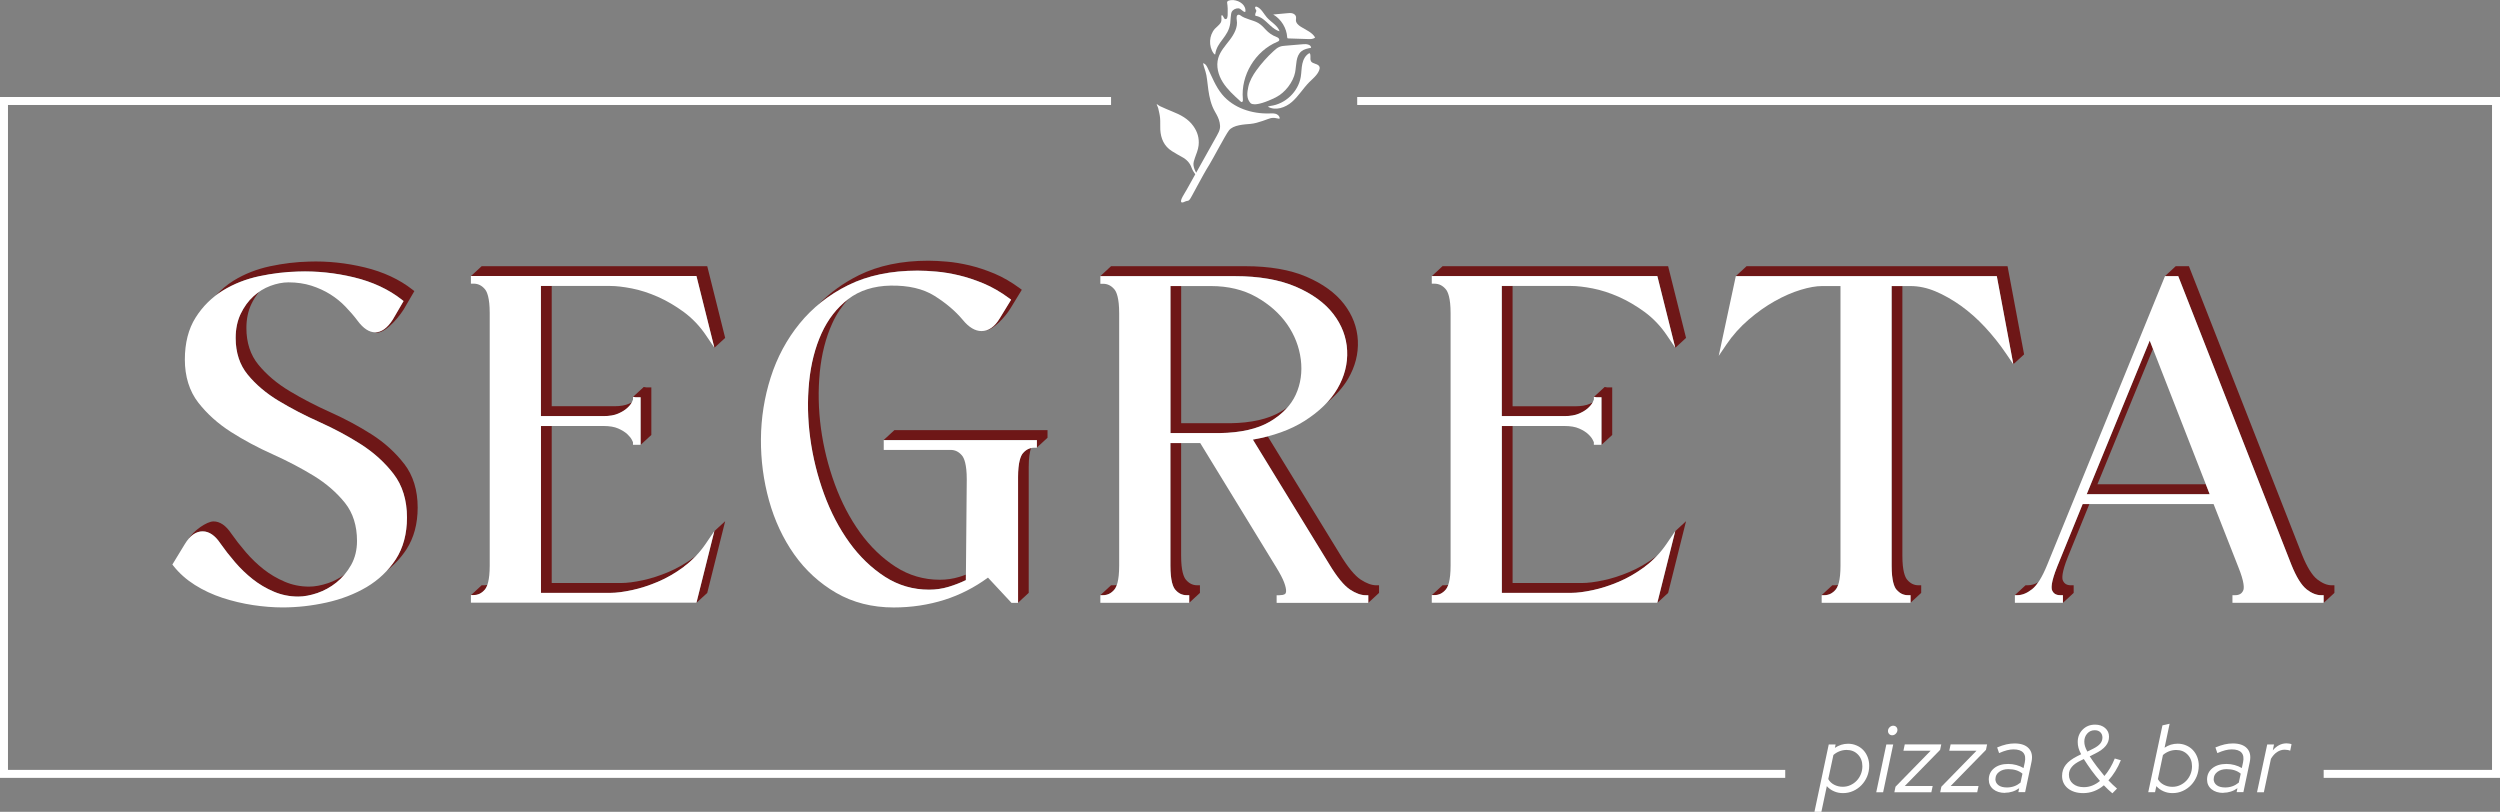 <?xml version="1.0" encoding="UTF-8"?>
<svg id="Capa_1" data-name="Capa 1" xmlns="http://www.w3.org/2000/svg" viewBox="0 0 504.88 163.95">
  <rect x="0" y="0" width="504.88" height="163.95" fill="#808080" stroke="none"/>
  <defs>
    <style>
      .cls-1 {
        fill: #fff;
      }

      .cls-2 {
        fill: #6e1717;
      }
    </style>
  </defs>
  <g>
    <path class="cls-1" d="m366.43,163.95l2.89-13.61h1.39l-.15.69c.4-.27.82-.47,1.27-.62.45-.14.91-.21,1.39-.21.6,0,1.17.11,1.7.34.53.22.98.53,1.36.93.38.39.67.86.89,1.41.21.55.32,1.13.32,1.76,0,.76-.14,1.48-.41,2.15-.28.67-.66,1.26-1.14,1.76-.48.5-1.04.9-1.69,1.19-.64.29-1.33.43-2.06.43-.66,0-1.26-.12-1.82-.37-.56-.24-1.04-.59-1.44-1.04l-1.1,5.19h-1.39Zm6.5-12.5c-.5,0-.98.09-1.44.27-.46.18-.87.43-1.23.75l-1.04,4.86c.26.48.65.86,1.18,1.14.53.28,1.11.42,1.74.42.55,0,1.07-.11,1.55-.33.48-.22.9-.51,1.26-.89.36-.37.64-.81.85-1.32.21-.51.31-1.05.31-1.61,0-.96-.3-1.75-.9-2.37-.6-.62-1.36-.92-2.28-.92Z"/>
    <path class="cls-1" d="m382.34,150.34l-2.04,9.66h-1.39l2.04-9.66h1.39Zm-.21-1.85c-.24,0-.45-.08-.61-.25-.16-.17-.24-.37-.24-.62,0-.28.11-.53.32-.74.21-.21.46-.32.74-.32.24,0,.45.08.61.24.16.16.24.36.24.61,0,.28-.11.53-.32.75-.21.22-.46.33-.74.33Z"/>
    <path class="cls-1" d="m382.57,160l.23-1.12,7.1-7.27h-5.5l.27-1.27h7.37l-.23,1.1-7.13,7.29h5.63l-.27,1.27h-7.46Z"/>
    <path class="cls-1" d="m391.83,160l.23-1.12,7.1-7.27h-5.5l.27-1.27h7.37l-.23,1.1-7.13,7.29h5.63l-.27,1.27h-7.46Z"/>
    <path class="cls-1" d="m404.94,160.13c-.99,0-1.79-.25-2.39-.74-.6-.49-.91-1.15-.91-1.96,0-.94.36-1.7,1.07-2.28.71-.58,1.67-.87,2.86-.87.55,0,1.1.07,1.64.22.54.15,1.02.35,1.45.61l.25-1.14c.18-.87.08-1.53-.31-1.97-.39-.44-1.05-.66-1.99-.66-.41,0-.85.06-1.31.18-.46.12-.99.31-1.58.57l-.39-1.14c.66-.28,1.28-.49,1.86-.62.58-.13,1.13-.19,1.65-.19,1.3,0,2.26.33,2.87.99.62.66.8,1.57.56,2.73l-1.29,6.11h-1.37l.17-.79c-.44.31-.89.54-1.37.69-.48.15-.97.23-1.48.23Zm-1.97-2.83c0,.54.21.96.62,1.27.41.31.98.46,1.72.46.5,0,.98-.08,1.44-.24.46-.16.89-.41,1.3-.74l.39-1.81c-.37-.31-.8-.54-1.27-.69-.47-.15-1.01-.22-1.6-.22-.75,0-1.36.19-1.85.56-.49.37-.73.84-.73,1.41Z"/>
    <path class="cls-1" d="m427.54,159.25l-.94.96c-.28-.23-.57-.49-.86-.76-.29-.28-.58-.56-.86-.86-.6.51-1.26.91-1.97,1.18-.71.27-1.44.4-2.2.4-1.27,0-2.3-.32-3.09-.95-.78-.64-1.18-1.48-1.18-2.52,0-.86.25-1.61.75-2.25.5-.64,1.3-1.23,2.39-1.78l.71-.35c-.24-.45-.42-.87-.53-1.27-.11-.4-.16-.8-.16-1.2,0-1,.33-1.84,1-2.51.67-.67,1.5-1,2.51-1,.82,0,1.5.23,2.02.68.53.46.79,1.04.79,1.75s-.22,1.32-.67,1.87c-.44.55-1.16,1.07-2.15,1.56l-1.08.54c.45.69.93,1.38,1.44,2.05.51.67,1.02,1.31,1.53,1.92.41-.48.79-1.01,1.15-1.61.35-.6.67-1.24.94-1.92l1.23.35c-.33.81-.71,1.55-1.13,2.23-.42.67-.88,1.29-1.38,1.84.28.3.57.58.86.86.29.28.58.54.86.78Zm-9.72-2.8c0,.76.28,1.37.83,1.83.55.46,1.28.69,2.2.69.58,0,1.14-.11,1.7-.33.55-.22,1.07-.53,1.54-.93-.58-.66-1.14-1.36-1.7-2.12-.55-.76-1.07-1.52-1.56-2.3l-.64.31c-.81.39-1.41.81-1.79,1.28-.39.47-.58.99-.58,1.55Zm3.11-6.69c0,.32.05.64.14.95.1.31.25.67.47,1.07l1.18-.58c.64-.32,1.12-.66,1.42-1.02.3-.36.45-.77.45-1.23,0-.44-.14-.79-.42-1.07-.28-.28-.66-.41-1.14-.41-.6,0-1.11.22-1.5.66-.4.44-.6.98-.6,1.64Z"/>
    <path class="cls-1" d="m444.04,154.64c0,.76-.14,1.48-.41,2.15-.28.67-.66,1.26-1.14,1.76-.48.5-1.04.9-1.69,1.19-.64.29-1.33.43-2.06.43-.66,0-1.26-.12-1.82-.37-.56-.24-1.04-.59-1.44-1.04l-.27,1.23h-1.37l2.87-13.5,1.45-.33-1.02,4.84c.4-.27.82-.47,1.26-.61.44-.13.9-.2,1.38-.2.6,0,1.17.11,1.7.34.53.22.98.53,1.36.93.38.39.67.86.89,1.41.21.55.32,1.13.32,1.76Zm-4.55-3.18c-.5,0-.98.09-1.45.27-.46.18-.87.43-1.23.75l-1.02,4.86c.26.48.65.86,1.18,1.14.53.28,1.11.42,1.74.42.55,0,1.07-.11,1.55-.33.48-.22.9-.51,1.26-.89.36-.37.64-.81.85-1.32.21-.51.31-1.05.31-1.61,0-.96-.3-1.75-.9-2.37-.6-.62-1.36-.92-2.28-.92Z"/>
    <path class="cls-1" d="m449.02,160.13c-.99,0-1.79-.25-2.39-.74-.6-.49-.91-1.15-.91-1.96,0-.94.36-1.7,1.07-2.28.71-.58,1.67-.87,2.86-.87.55,0,1.1.07,1.64.22.54.15,1.02.35,1.45.61l.25-1.14c.18-.87.08-1.53-.31-1.97-.39-.44-1.05-.66-1.99-.66-.41,0-.85.06-1.31.18-.46.12-.99.31-1.58.57l-.39-1.14c.66-.28,1.28-.49,1.86-.62.58-.13,1.13-.19,1.65-.19,1.3,0,2.26.33,2.87.99.62.66.8,1.57.56,2.73l-1.29,6.11h-1.37l.17-.79c-.44.31-.89.54-1.37.69-.48.15-.97.23-1.48.23Zm-1.97-2.83c0,.54.21.96.62,1.27.41.31.98.46,1.72.46.5,0,.98-.08,1.44-.24s.89-.41,1.3-.74l.39-1.81c-.37-.31-.8-.54-1.27-.69-.47-.15-1.01-.22-1.6-.22-.75,0-1.36.19-1.85.56-.49.37-.73.84-.73,1.41Z"/>
    <path class="cls-1" d="m455.81,160l2.06-9.66h1.37l-.25,1.21c.36-.45.78-.8,1.25-1.05.48-.25.98-.38,1.52-.38.18,0,.37.02.56.05.19.03.35.07.46.13l-.27,1.31c-.13-.06-.3-.12-.5-.15-.21-.04-.41-.06-.6-.06-.55,0-1.07.16-1.54.47-.48.31-.89.77-1.25,1.38l-1.43,6.75h-1.39Z"/>
  </g>
  <g>
    <polygon class="cls-1" points="504.88 157.09 469.27 157.09 469.27 155.48 503.27 155.48 503.27 21.2 274.09 21.2 274.09 19.59 504.88 19.59 504.88 157.09"/>
    <polygon class="cls-1" points="360.53 157.09 0 157.09 0 19.59 224.38 19.59 224.38 21.2 1.61 21.2 1.61 155.48 360.53 155.48 360.53 157.09"/>
  </g>
  <g>
    <g>
      <path class="cls-2" d="m81.64,93.7c-1.76-2.29-3.97-4.3-6.58-5.97-2.57-1.64-5.39-3.15-8.37-4.49-2.93-1.31-5.7-2.75-8.24-4.28-2.5-1.5-4.61-3.29-6.26-5.3-1.61-1.96-2.43-4.45-2.43-7.4,0-1.83.34-3.46,1.01-4.87.44-.92.97-1.74,1.56-2.46-.4.28-.8.58-1.16.91-1.03.94-1.89,2.13-2.57,3.54-.67,1.4-1.01,3.04-1.01,4.87,0,2.95.82,5.44,2.43,7.4,1.65,2.02,3.76,3.8,6.26,5.3,2.54,1.53,5.31,2.97,8.24,4.28,2.98,1.33,5.79,2.84,8.37,4.49,2.61,1.67,4.82,3.68,6.58,5.97,1.8,2.34,2.71,5.31,2.71,8.81,0,3.3-.76,6.15-2.27,8.45-.55.84-1.19,1.61-1.87,2.34,1.59-1.22,2.95-2.67,4.04-4.34,1.5-2.31,2.27-5.15,2.27-8.45,0-3.5-.91-6.47-2.71-8.81Z"/>
      <path class="cls-2" d="m52.37,55.77c2.64-.56,5.28-.87,7.84-.94,3.73-.12,7.52.27,11.27,1.17,3.77.91,7.02,2.43,9.66,4.5l.37.29-2.18,3.74c-1.13,1.77-2.38,2.6-3.63,2.57,0,0,0,0,0,0,1.58.6,4.38-2.35,5.8-4.57l2.18-3.74-.37-.29c-2.64-2.08-5.9-3.59-9.66-4.5-3.74-.9-7.53-1.3-11.27-1.17-2.56.06-5.2.38-7.84.94-2.67.57-5.15,1.54-7.36,2.9-1.33.82-2.52,1.83-3.57,2.97.45-.34.91-.67,1.4-.97,2.21-1.35,4.68-2.33,7.36-2.9Z"/>
      <path class="cls-2" d="m40.94,107.31c1.3,0,2.51.83,3.6,2.47.83,1.19,1.82,2.46,2.93,3.75,1.09,1.27,2.29,2.43,3.59,3.45,1.28,1.02,2.72,1.87,4.28,2.52,1.53.65,3.18.98,4.89.98,1.17,0,2.47-.24,3.86-.71,1.39-.47,2.69-1.19,3.87-2.14.59-.47,1.14-1.01,1.64-1.61-1.04.75-2.15,1.34-3.33,1.74-1.39.47-2.69.71-3.86.71-1.71,0-3.36-.33-4.89-.98-1.56-.66-3-1.51-4.28-2.52-1.29-1.02-2.5-2.18-3.59-3.45-1.11-1.29-2.09-2.55-2.93-3.75-1.09-1.64-2.3-2.47-3.6-2.47-1.37,0-4.06,1.88-5.09,3.59h0c.87-1.04,1.85-1.59,2.92-1.59Z"/>
    </g>
    <polygon class="cls-2" points="129.37 80.24 129.37 89.84 131.54 87.84 131.54 78.24 130.54 78.24 130.01 78.15 127.84 80.15 128.37 80.24 129.37 80.24"/>
    <path class="cls-2" d="m109.25,84.04h12.63c1.22,0,2.22-.17,2.98-.51.77-.34,1.39-.73,1.85-1.15.44-.41.74-.79.89-1.12-.18.09-.37.19-.57.27-.76.34-1.76.51-2.98.51h-12.63v-24.28h-2.17v26.28Z"/>
    <path class="cls-2" d="m109.25,119.74h14.02c1.19,0,2.65-.18,4.34-.55,1.7-.36,3.46-.93,5.23-1.68,1.78-.75,3.55-1.78,5.27-3.04.94-.7,1.82-1.5,2.63-2.38-.15.13-.3.26-.46.38-1.72,1.27-3.49,2.29-5.27,3.04-1.77.75-3.53,1.32-5.23,1.68-1.69.36-3.15.55-4.34.55h-14.02v-31.7h-2.17v33.7Z"/>
    <polygon class="cls-2" points="140.65 121.74 142.83 119.74 146.45 105.26 144.27 107.26 140.65 121.74"/>
    <polygon class="cls-2" points="144.27 70.24 146.45 68.24 142.83 53.76 97.27 53.76 95.1 55.76 140.65 55.76 144.27 70.24"/>
    <path class="cls-2" d="m97.92,119.09c.17-.2.35-.5.51-.96-.2.04-.4.07-.62.07h-.54l-2.17,2h.54c.89,0,1.64-.36,2.28-1.11Z"/>
    <path class="cls-2" d="m185.3,54.65c1.13,0,2.41.06,3.8.19,1.42.13,2.94.38,4.53.75,1.59.37,3.27.93,5,1.65,1.74.73,3.47,1.73,5.17,2.99l.39.29-2.3,3.76c-.79,1.32-1.72,2.13-2.76,2.44,1.45-.1,3.93-2.76,4.93-4.44l2.3-3.76-.39-.29c-1.69-1.25-3.43-2.26-5.17-2.99-1.73-.72-3.41-1.27-5-1.65-1.59-.37-3.11-.63-4.53-.75-1.39-.12-2.67-.19-3.8-.19-5.38,0-10.09.99-14.01,2.93-3.12,1.54-5.84,3.52-8.13,5.86,1.79-1.48,3.77-2.78,5.96-3.86,3.92-1.94,8.63-2.93,14.01-2.93Z"/>
    <path class="cls-2" d="m205.58,96.35v25.38l2.17-2v-25.38c0-1.91.21-3.12.48-3.89-.63.13-1.18.48-1.67,1.04-.45.52-.98,1.79-.98,4.84Z"/>
    <polygon class="cls-2" points="178.46 88.86 209.38 88.86 209.38 90.4 211.55 88.4 211.55 86.86 180.63 86.86 178.46 88.86"/>
    <path class="cls-2" d="m165.9,67.32c-1.3,2.87-2.14,6.18-2.51,9.84-.36,3.68-.29,7.49.23,11.33.52,3.84,1.46,7.64,2.8,11.29,1.34,3.65,3.06,6.94,5.12,9.79,2.05,2.84,4.46,5.16,7.18,6.91,2.68,1.73,5.67,2.6,8.89,2.6,1.37,0,2.7-.2,3.97-.58,1.19-.36,2.36-.81,3.47-1.35v-1.1c-.42.16-.86.32-1.3.45-1.27.39-2.6.58-3.97.58-3.22,0-6.21-.88-8.89-2.6-2.72-1.75-5.13-4.08-7.18-6.91-2.06-2.85-3.79-6.15-5.12-9.79-1.34-3.66-2.28-7.45-2.8-11.29-.52-3.83-.59-7.64-.23-11.33.36-3.67,1.21-6.98,2.51-9.84.86-1.91,1.99-3.56,3.31-4.99-.03.02-.05.04-.08.06-2.3,1.76-4.11,4.09-5.4,6.93Z"/>
    <path class="cls-2" d="m225.03,119.09c.17-.2.35-.5.51-.96-.2.04-.4.07-.62.07h-.54l-2.17,2h.54c.9,0,1.64-.36,2.28-1.11Z"/>
    <path class="cls-2" d="m260.06,82.21c-.46.34-.94.67-1.47.97-2.5,1.46-5.91,2.23-10.11,2.29h-9.94v-27.71h-2.17v29.71h9.94c4.21-.06,7.61-.83,10.11-2.29,1.47-.86,2.68-1.85,3.64-2.97Z"/>
    <path class="cls-2" d="m261.67,57.89c3.32,1.42,5.87,3.27,7.58,5.5,1.73,2.24,2.67,4.73,2.8,7.39.13,2.66-.54,5.25-1.97,7.71-.59,1-1.32,1.97-2.18,2.88,1.86-1.49,3.32-3.12,4.35-4.88,1.44-2.46,2.1-5.05,1.97-7.71-.13-2.67-1.07-5.15-2.8-7.39-1.72-2.23-4.27-4.08-7.58-5.5-3.3-1.41-7.44-2.13-12.31-2.13h-27.15l-2.17,2h27.15c4.87,0,9.01.72,12.31,2.13Z"/>
    <path class="cls-2" d="m236.36,114.25c0,3.05.53,4.32.98,4.84.64.75,1.39,1.11,2.28,1.11h.54v1.54l2.17-2v-1.54h-.54c-.89,0-1.64-.36-2.28-1.11-.45-.52-.98-1.79-.98-4.84v-22.77h-2.17v24.77Z"/>
    <path class="cls-2" d="m274.78,117.04c-1.19-.79-2.59-2.49-4.15-5.07l-14.61-23.84c-.96.25-1.96.47-3,.65l15.44,25.19c1.56,2.58,2.96,4.28,4.15,5.07,1.17.77,2.24,1.16,3.18,1.16h.54v1.54l2.17-2v-1.54h-.54c-.94,0-2.01-.39-3.18-1.16Z"/>
    <polygon class="cls-2" points="334.71 121.74 336.88 119.74 340.5 105.26 338.33 107.26 334.71 121.74"/>
    <path class="cls-2" d="m291.97,119.09c.17-.2.35-.5.51-.96-.2.04-.4.07-.62.07h-.54l-2.17,2h.54c.89,0,1.64-.36,2.28-1.11Z"/>
    <path class="cls-2" d="m303.3,119.74h14.02c1.19,0,2.65-.18,4.34-.55,1.7-.36,3.46-.93,5.23-1.68,1.78-.75,3.55-1.78,5.27-3.04.92-.68,1.78-1.46,2.58-2.32-.14.11-.27.22-.41.32-1.72,1.27-3.49,2.29-5.27,3.04-1.77.75-3.53,1.32-5.23,1.68-1.69.36-3.15.55-4.34.55h-14.02v-31.7h-2.17v33.7Z"/>
    <polygon class="cls-2" points="323.42 80.24 323.42 89.84 325.59 87.84 325.59 78.24 324.59 78.24 324.07 78.15 321.9 80.15 322.42 80.24 323.42 80.24"/>
    <polygon class="cls-2" points="338.33 70.24 340.5 68.24 336.88 53.76 291.33 53.76 289.16 55.76 334.71 55.76 338.33 70.24"/>
    <path class="cls-2" d="m303.3,84.04h12.63c1.22,0,2.22-.17,2.98-.51.78-.34,1.4-.73,1.85-1.15.44-.41.74-.8.9-1.13,0,0,0,0,0,0-.19.1-.37.2-.58.29-.76.34-1.76.51-2.98.51h-12.63v-24.28h-2.17v26.28Z"/>
    <polygon class="cls-2" points="405.43 53.76 352.72 53.76 350.55 55.76 403.25 55.76 406.59 73.57 408.77 71.57 405.43 53.76"/>
    <path class="cls-2" d="m370.69,119.09c.17-.2.35-.5.51-.96-.2.04-.4.07-.62.07h-.54l-2.17,2h.54c.89,0,1.64-.36,2.28-1.11Z"/>
    <path class="cls-2" d="m382.02,114.25c0,3.05.53,4.32.98,4.84.64.75,1.39,1.11,2.28,1.11h.54v1.54l2.17-2v-1.54h-.54c-.9,0-1.64-.36-2.28-1.11-.45-.52-.98-1.79-.98-4.84v-54.48h-2.17v56.48Z"/>
    <polygon class="cls-2" points="434.79 70.46 434.14 68.78 421.41 99.8 446.25 99.8 445.47 97.8 423.58 97.8 434.79 70.46"/>
    <path class="cls-2" d="m470.9,118.2c-.92,0-1.9-.4-2.92-1.19-1.03-.8-2.07-2.47-3.07-4.96l-22.72-57.95-.13-.34h-2.67l-2.17,2h2.67l.13.34,22.72,57.95c1.01,2.49,2.04,4.16,3.07,4.96,1.01.79,1.99,1.19,2.92,1.19h.54v1.54l2.17-2v-1.54h-.54Z"/>
    <path class="cls-2" d="m415.45,114.45c-1.3,3.21-1.2,4.37-1.02,4.78.28.66.8.97,1.64.97h.54v1.54l2.17-2v-1.54h-.54c-.83,0-1.35-.31-1.64-.97-.18-.41-.27-1.57,1.02-4.78l4.33-10.65h-1.36l-5.15,12.65Z"/>
    <path class="cls-2" d="m410.36,119.01c.41-.32.83-.79,1.24-1.4-.68.38-1.35.58-1.99.58h-.54l-2.17,2h.54c.92,0,1.91-.4,2.92-1.19Z"/>
  </g>
  <g>
    <path class="cls-1" d="m72.89,89.73c-2.57-1.64-5.39-3.15-8.37-4.49-2.93-1.31-5.7-2.75-8.24-4.28-2.5-1.5-4.61-3.29-6.26-5.3-1.61-1.96-2.43-4.45-2.43-7.4,0-1.83.34-3.46,1.01-4.87.68-1.41,1.54-2.61,2.57-3.54,1.02-.94,2.18-1.65,3.44-2.12,1.26-.47,2.49-.71,3.66-.71,1.67,0,3.22.23,4.61.67,1.4.45,2.69,1.04,3.82,1.75,1.13.71,2.16,1.54,3.05,2.47.91.94,1.74,1.9,2.46,2.86,2.31,3.14,4.92,3.19,7.11-.23l2.18-3.74-.37-.29c-2.64-2.08-5.9-3.59-9.66-4.5-3.74-.9-7.53-1.3-11.27-1.17-2.56.06-5.2.38-7.84.94-2.67.57-5.15,1.54-7.36,2.9-2.22,1.37-4.08,3.2-5.5,5.46-1.44,2.27-2.17,5.13-2.17,8.49s.91,6.36,2.71,8.67c1.76,2.26,3.97,4.25,6.58,5.92,2.57,1.64,5.42,3.17,8.46,4.53,3,1.35,5.8,2.82,8.33,4.37,2.5,1.54,4.6,3.37,6.26,5.44,1.61,2.02,2.43,4.61,2.43,7.68,0,1.81-.4,3.44-1.18,4.84-.8,1.42-1.8,2.61-2.97,3.55-1.18.95-2.48,1.66-3.87,2.14-1.39.47-2.69.71-3.86.71-1.71,0-3.36-.33-4.89-.98-1.56-.66-3-1.51-4.28-2.52-1.29-1.02-2.5-2.18-3.59-3.45-1.11-1.29-2.09-2.55-2.93-3.75-1.09-1.64-2.3-2.47-3.6-2.47-1.37,0-2.58.87-3.61,2.58l-2.51,4.12.23.29c1.15,1.46,2.6,2.75,4.31,3.83,1.7,1.07,3.58,1.95,5.59,2.61,1.99.65,4.06,1.14,6.16,1.46,2.09.31,4.09.47,5.97.47,2.93,0,5.92-.33,8.88-.99,2.98-.66,5.7-1.71,8.09-3.12,2.41-1.43,4.38-3.31,5.88-5.59,1.5-2.31,2.27-5.15,2.27-8.45,0-3.5-.91-6.47-2.71-8.81-1.76-2.29-3.97-4.3-6.58-5.97Z"/>
    <path class="cls-1" d="m138.11,114.46c-1.72,1.27-3.49,2.29-5.27,3.04-1.77.75-3.53,1.32-5.23,1.68-1.69.36-3.15.55-4.34.55h-14.02v-33.7h12.63c1.22,0,2.22.17,2.98.51.77.34,1.39.73,1.84,1.15.44.42.74.8.9,1.13.13.28.21.47.23.47v.54h1.54v-9.6h-1l-.53-.09v.54c-.02.09-.11.27-.24.56-.15.33-.46.72-.9,1.13-.45.42-1.07.81-1.85,1.15-.76.34-1.76.51-2.98.51h-12.63v-26.28h14.02c1.19,0,2.65.17,4.35.5,1.68.33,3.44.9,5.22,1.68,1.78.79,3.56,1.83,5.28,3.09,1.7,1.26,3.21,2.83,4.46,4.69l1.7,2.51-3.62-14.48h-45.55v1.54h.54c.89,0,1.64.36,2.28,1.11.45.52.98,1.79.98,4.84v50.99c0,3.05-.53,4.32-.98,4.84-.64.75-1.39,1.11-2.28,1.11h-.54v1.54h45.55l3.62-14.48-1.7,2.51c-1.26,1.86-2.76,3.43-4.46,4.69Z"/>
    <path class="cls-1" d="m178.46,90.86h13.52c.89,0,1.64.36,2.28,1.11.45.52.98,1.79.98,4.84l-.18,20.35c-1.11.54-2.28.99-3.47,1.35-1.27.39-2.6.58-3.97.58-3.22,0-6.21-.88-8.89-2.6-2.72-1.75-5.13-4.08-7.18-6.91-2.06-2.85-3.79-6.15-5.12-9.79-1.34-3.66-2.28-7.45-2.8-11.29-.52-3.83-.59-7.64-.23-11.33.36-3.67,1.21-6.98,2.51-9.84,1.29-2.84,3.1-5.18,5.4-6.93,2.27-1.74,5.15-2.66,8.54-2.72,3.59-.06,6.56.63,8.84,2.05,2.32,1.45,4.26,3.09,5.76,4.89,1.21,1.48,2.48,2.24,3.75,2.24,1.43,0,2.68-.87,3.7-2.57l2.3-3.76-.39-.29c-1.69-1.25-3.43-2.26-5.17-2.99-1.73-.72-3.41-1.27-5-1.65-1.59-.37-3.11-.63-4.53-.75-1.39-.12-2.67-.19-3.8-.19-5.38,0-10.09.99-14.01,2.93-3.92,1.94-7.22,4.55-9.82,7.75-2.6,3.19-4.56,6.86-5.84,10.89-1.28,4.02-1.94,8.2-1.97,12.44-.03,4.23.52,8.41,1.64,12.43,1.12,4.02,2.83,7.68,5.08,10.87,2.26,3.2,5.11,5.81,8.47,7.76,3.37,1.95,7.28,2.95,11.63,2.95,3.56,0,7.02-.52,10.27-1.55,3.11-.99,6.05-2.49,8.76-4.48l4.75,5.1h1.33v-25.38c0-3.05.54-4.32.98-4.84.64-.75,1.39-1.11,2.28-1.11h.54v-1.54h-30.93v2Z"/>
    <path class="cls-1" d="m272.61,119.04c-1.19-.79-2.59-2.49-4.15-5.07l-15.44-25.19c4.1-.72,7.59-1.97,10.4-3.75,3-1.89,5.24-4.09,6.67-6.53,1.44-2.46,2.1-5.05,1.97-7.71-.13-2.67-1.07-5.15-2.8-7.39-1.72-2.23-4.27-4.08-7.58-5.5-3.3-1.41-7.44-2.13-12.31-2.13h-27.15v1.54h.54c.89,0,1.64.36,2.28,1.11.45.52.98,1.79.98,4.84v50.99c0,3.05-.53,4.32-.98,4.84-.64.75-1.39,1.11-2.28,1.11h-.54v1.54h17.95v-1.54h-.54c-.89,0-1.64-.36-2.28-1.11-.45-.52-.98-1.79-.98-4.84v-24.77h6.02l15.33,25.06c.78,1.27,1.33,2.31,1.62,3.1.28.76.41,1.36.39,1.77-.03.4-.16.52-.28.59-.26.14-.62.21-1.09.21h-.54v1.54h18.51v-1.54h-.54c-.94,0-2.01-.39-3.18-1.16Zm-36.24-61.27h8.18c3.48,0,6.55.74,9.15,2.2,2.61,1.47,4.7,3.32,6.22,5.49,1.52,2.17,2.45,4.57,2.78,7.13.32,2.55-.02,4.94-1.02,7.12-1,2.18-2.77,4.01-5.25,5.46-2.5,1.46-5.91,2.23-10.11,2.29h-9.94v-29.71Z"/>
    <path class="cls-1" d="m332.16,114.46c-1.72,1.27-3.49,2.29-5.27,3.04-1.77.75-3.53,1.32-5.23,1.68-1.69.36-3.15.55-4.34.55h-14.02v-33.7h12.63c1.22,0,2.22.17,2.98.51.78.34,1.4.73,1.84,1.15.44.41.74.8.9,1.13.13.29.21.47.23.47v.54h1.54v-9.6h-1l-.53-.09v.54c-.02.09-.11.27-.24.56-.16.34-.46.72-.9,1.13-.45.42-1.07.81-1.85,1.15-.76.34-1.76.51-2.98.51h-12.63v-26.28h14.02c1.19,0,2.65.17,4.35.5,1.68.33,3.44.9,5.22,1.68,1.78.79,3.56,1.83,5.28,3.09,1.7,1.26,3.21,2.83,4.46,4.69l1.7,2.51-3.62-14.47h-45.55v1.54h.54c.89,0,1.64.36,2.28,1.11.45.52.98,1.79.98,4.84v50.99c0,3.05-.53,4.32-.98,4.84-.64.75-1.39,1.11-2.28,1.11h-.54v1.54h45.55l3.62-14.48-1.7,2.51c-1.26,1.86-2.76,3.43-4.46,4.69Z"/>
    <path class="cls-1" d="m383,119.09c-.45-.52-.98-1.79-.98-4.84v-56.48h3.82c1.65,0,3.34.36,5.03,1.07,1.71.72,3.44,1.7,5.14,2.91,1.7,1.22,3.34,2.67,4.88,4.33,1.55,1.67,2.99,3.48,4.26,5.36l1.45,2.14-3.34-17.81h-52.71l-3.45,16.1,1.55-2.29c1.26-1.87,2.78-3.56,4.5-5.04,1.73-1.49,3.51-2.74,5.29-3.74,1.77-.99,3.53-1.76,5.22-2.27,1.67-.51,3.12-.76,4.3-.76h3.73v56.48c0,3.05-.53,4.32-.98,4.84-.64.75-1.39,1.11-2.28,1.11h-.54v1.54h17.95v-1.54h-.54c-.9,0-1.64-.36-2.28-1.11Z"/>
    <path class="cls-1" d="m465.82,119.01c-1.03-.8-2.07-2.47-3.07-4.96l-22.72-57.95-.13-.34h-2.67l-23.78,58.28c-1.01,2.5-2.05,4.17-3.08,4.97-1.01.79-1.99,1.19-2.92,1.19h-.54v1.54h9.7v-1.54h-.54c-.83,0-1.35-.31-1.64-.97-.18-.41-.27-1.57,1.02-4.78l5.15-12.65h26.44l4.97,12.65c1.3,3.21,1.2,4.37,1.02,4.78-.28.66-.81.97-1.64.97h-.54v1.54h18.41v-1.54h-.54c-.92,0-1.9-.4-2.92-1.19Zm-44.4-19.21l12.72-31.02,12.11,31.02h-24.84Z"/>
  </g>
  <g>
    <path class="cls-1" d="m257.94,8.45c.16-.07.35-.15.4-.32.08-.25-.16-.5-.41-.6-2.3-.88-2.37-2.04-3.87-2.91-.98-.57-2.63-.78-3.56-1.52-.1-.08-.24-.14-.37-.13-.45.01-.43.67-.36,1.11.24,1.43-.54,2.83-1.42,3.99-.88,1.16-1.91,2.26-2.32,3.65-.48,1.64,0,3.43.91,4.88s2.19,2.61,3.45,3.75c0,0,.32.37.48.23.16-.13.15-.38.13-.58-.45-4.79,2.51-9.7,6.94-11.55Z"/>
    <path class="cls-1" d="m257.73,19.61c1.77-.87,3.45-3.06,3.82-4.99.29-1.51.1-3.33,1.3-4.28.54-.43,1.25-.56,1.93-.69-.01-.64-.89-.79-1.52-.73-1.22.1-2.44.21-3.66.31-.39.03-.79.07-1.15.21-.46.17-.84.5-1.2.83-1.31,1.19-2.49,2.51-3.53,3.95-.7.96-1.37,2.15-1.62,3.31-.25,1.16-.4,2.35.4,3.23,0,0,.53,1.19,5.24-1.14Z"/>
    <path class="cls-1" d="m264.74,12.32c-.26-.49.11-1.2-.28-1.6-.8.4-1.26,1.28-1.45,2.16-.19.87-.17,1.78-.32,2.67-.51,2.98-3.12,5.47-6.12,5.84l-.17.04c-.12.04-.24.07-.36.11,1.52.89,3.54.21,4.87-.96,1.33-1.16,2.25-2.73,3.49-3.98.74-.74,1.61-1.41,2-2.38.09-.24.16-.5.07-.74-.26-.67-1.4-.52-1.74-1.15Z"/>
    <path class="cls-1" d="m245.42,10.96c.32-2.55,2.67-3.47,3.03-6.27.06-.43.09-1.91.3-2.29.26-.47.82-.74,1.35-.72.54.02,1.05.93,1.41.69.17-1.3-1.12-2.24-2.42-2.35-.61-.05-1.33.11-1.27.5.13.79.15,1.7.11,2.5-.01.2-.04.96-.51.83-.3-.08-.4-.85-.7-.77-.2.15.16.98-.23,1.56-.3.45-.77.77-1.14,1.17-1.19,1.33-1.3,3.49-.27,4.95,0,0,.31.36.33.21Z"/>
    <path class="cls-1" d="m253.55,3.21s.53,0,1.26.46c1.11.7,2.26,2.34,3.61,2.65-.43-1.22-1.75-1.85-2.59-2.82-.65-.75-1.09-1.77-2.01-2.14-.06-.02-.12-.04-.18-.03-.14.02-.2.2-.16.33.03.13.12.24.19.36.21.37-.35.62-.12,1.18Z"/>
    <path class="cls-1" d="m259.96,7.54c0,.06,0,.13.05.17.04.04.11.05.18.05,1.34.04,2.69.09,4.03.13.48.02,1.02.01,1.37-.32-.62-1.07-1.88-1.52-2.92-2.19-.47-.3-.94-.72-.96-1.28,0-.23.07-.46.03-.69-.06-.35-.38-.61-.72-.71-.34-.1-.7-.07-1.06-.03-.94.09-1.89.17-2.83.26,1.61.95,2.71,2.73,2.82,4.6Z"/>
    <path class="cls-1" d="m257.08,2.95s.04,0,.05,0c-.02-.01-.04-.03-.06-.04v.05Z"/>
    <path class="cls-1" d="m257.59,22.98c-.4-.11-.82-.09-1.23-.07-3.55.11-7.28-1.1-9.55-3.84-1.31-1.58-2.04-3.54-2.94-5.38-.17-.35-.38-.74-.75-.88-.17-.07-.29-.26.34,1.67.57,1.74.3,5.34,1.93,8.12.4.69.77,1.37.92,2.15.07.37.12.76.06,1.14-.08.53-.35,1.02-.61,1.49-1.4,2.5-2.79,5-4.19,7.5-.28-.47-.47-.98-.54-1.51-.06-.48.12-1.02.29-1.5.29-.82.64-1.61.74-2.5.16-1.46-.22-2.74-1.07-3.92-1.06-1.49-2.6-2.28-4.24-2.93-.84-.33-1.66-.71-2.49-1.08-.21-.1-.4-.26-.59-.39l-.08.06c.11.25.25.49.31.74.15.66.32,1.32.38,1.99.07.77,0,1.55.04,2.32.1,1.82.76,3.35,2.35,4.36.65.41,1.33.8,2.01,1.17.94.5,1.63,1.2,1.98,2.23.16.45.44.86.71,1.26,0,0,.01,0,.02.01-.57,1.02-1.14,2.05-1.71,3.07-.53.95-1.38,2.11-1.13,2.57.39.19.64-.14,1.04-.22.42-.08.36-.02.67-.32.26-.24,2.44-4.61,4-7.09.68-1.09,3.16-5.84,3.91-6.84.87-1.16,3.18-1.23,4.37-1.34,1.6-.14,3.63-1.08,4.12-1.17,1.2-.21,1.86.43,1.77-.07-.08-.41-.46-.7-.85-.81Z"/>
  </g>
</svg>